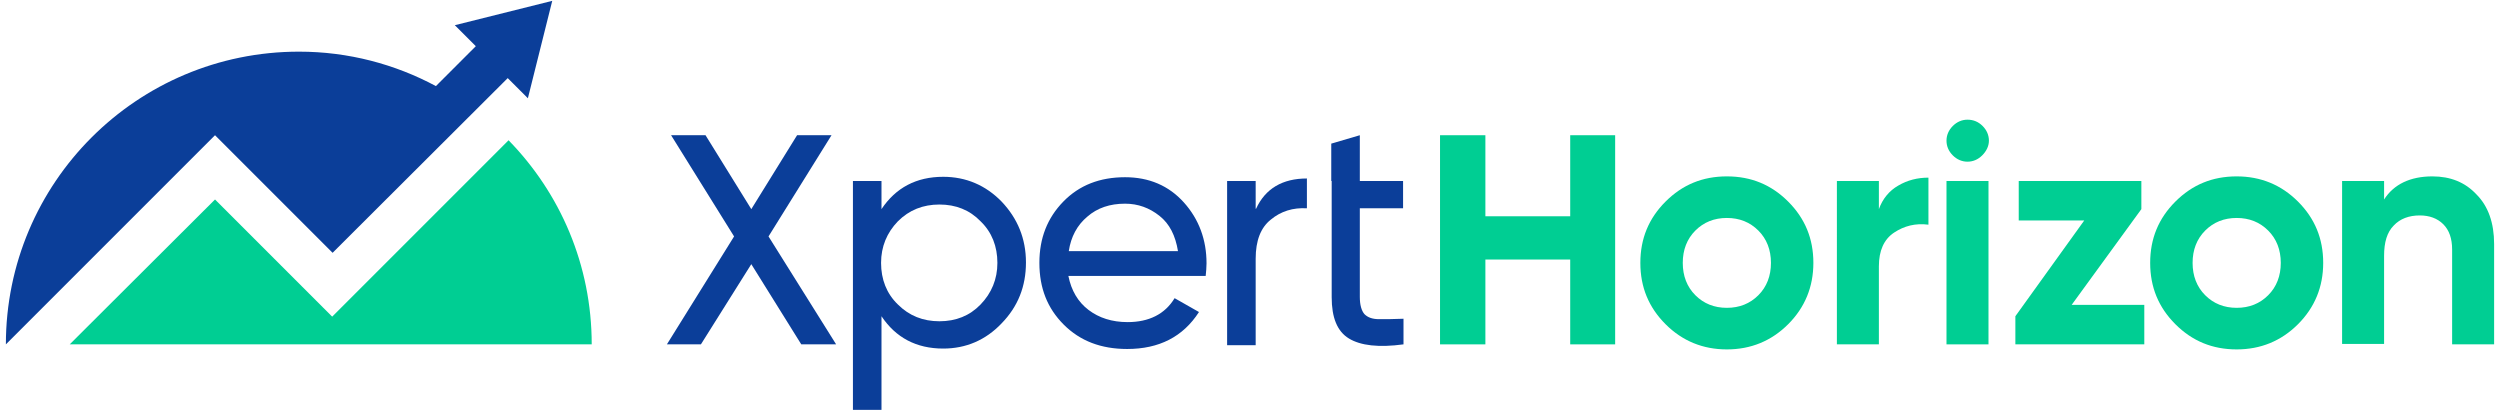 <?xml version="1.0" encoding="utf-8"?>
<!-- Generator: Adobe Illustrator 28.1.0, SVG Export Plug-In . SVG Version: 6.00 Build 0)  -->
<svg version="1.1" id="Capa_1" xmlns="http://www.w3.org/2000/svg" xmlns:xlink="http://www.w3.org/1999/xlink" x="0px" y="0px"
	 viewBox="0 0 595.3 97.8" style="enable-background:new 0 0 595.3 97.8;" xml:space="preserve">
<style type="text/css">
	.st0{fill:#0B3E99;}
	.st1{fill:#00CE93;}
</style>
<g>
	<path class="st0" d="M79.2,67.9"/>
	<path class="st1" d="M51.2,47.5L16.6,82h124.3c0-18.9-7.5-36-19.8-48.6l-42,42L51.2,47.5z"/>
	<path class="st0" d="M131.5,0.2L108.3,6l5,5l-9.5,9.5c-9.7-5.2-20.8-8.2-32.6-8.2C32.6,12.3,1.4,43.5,1.4,82l49.8-49.8l28,28
		l1.2-1.2l0,0l40.5-40.4l4.8,4.8L131.5,0.2z"/>
	<path class="st1" d="M425.8,77.2c-4,4-8.9,6-14.6,6s-10.6-2-14.6-6c-4-4-6-8.8-6-14.6c0-5.8,2-10.6,6-14.6c4-4,8.8-6,14.6-6
		s10.6,2,14.6,6c4,4,6,8.8,6,14.6C431.8,68.3,429.8,73.2,425.8,77.2z M403.7,70.3c2,2,4.5,3,7.5,3c3,0,5.5-1,7.5-3c2-2,3-4.6,3-7.7
		c0-3.1-1-5.7-3-7.7c-2-2-4.5-3-7.5-3c-3,0-5.5,1-7.5,3c-2,2-3,4.6-3,7.7C400.7,65.7,401.7,68.3,403.7,70.3z"/>
	<path class="st1" d="M447.4,49.8c0.9-2.5,2.5-4.4,4.6-5.6c2.2-1.3,4.6-1.9,7.2-1.9v11.2c-3.1-0.4-5.8,0.3-8.2,1.9
		c-2.4,1.6-3.6,4.3-3.6,8V82h-10V43.1h10V49.8z"/>
	<path class="st1" d="M468.5,38.5c-1.3,0-2.5-0.5-3.5-1.5c-1-1-1.5-2.2-1.5-3.5s0.5-2.5,1.5-3.5c1-1,2.2-1.5,3.5-1.5
		c1.4,0,2.6,0.5,3.6,1.5c1,1,1.5,2.2,1.5,3.5S473,36,472,37C471,38,469.8,38.5,468.5,38.5z"/>
	<rect x="463.5" y="43.1" class="st1" width="10" height="38.9"/>
	<path class="st1" d="M493.3,72.6h17.3V82h-30.7v-6.7l16.4-22.8h-15.6v-9.4h29.2v6.7L493.3,72.6z"/>
	<path class="st1" d="M547.2,77.2c-4,4-8.9,6-14.6,6c-5.8,0-10.6-2-14.6-6c-4-4-6-8.8-6-14.6c0-5.8,2-10.6,6-14.6c4-4,8.8-6,14.6-6
		c5.7,0,10.6,2,14.6,6c4,4,6,8.8,6,14.6C553.2,68.3,551.2,73.2,547.2,77.2z M525.1,70.3c2,2,4.5,3,7.5,3c3,0,5.5-1,7.5-3
		c2-2,3-4.6,3-7.7c0-3.1-1-5.7-3-7.7c-2-2-4.5-3-7.5-3c-3,0-5.5,1-7.5,3c-2,2-3,4.6-3,7.7C522.1,65.7,523.1,68.3,525.1,70.3z"/>
	<path class="st1" d="M579.2,42c4.3,0,7.8,1.4,10.5,4.3c2.8,2.8,4.2,6.8,4.2,11.8V82h-10V59.4c0-2.6-0.7-4.6-2.1-6
		c-1.4-1.4-3.3-2.1-5.6-2.1c-2.6,0-4.7,0.8-6.2,2.4c-1.6,1.6-2.3,4-2.3,7.2v21h-10V43.1h10v4.4C570,43.9,573.9,42,579.2,42z"/>
	<polygon class="st1" points="353.7,82 353.7,61.8 373.9,61.8 373.9,82 384.6,82 384.6,32.2 373.9,32.2 373.9,51.5 353.7,51.5 
		353.7,32.2 342.9,32.2 342.9,82 	"/>
	<path class="st0" d="M224.6,42.1c5.4,0,10.1,2,13.9,5.9c3.8,4,5.8,8.8,5.8,14.5c0,5.7-1.9,10.5-5.8,14.5c-3.8,4-8.5,6-13.9,6
		c-6.4,0-11.3-2.6-14.7-7.7v22.3h-6.8V43.1h6.8v6.7C213.3,44.7,218.2,42.1,224.6,42.1z M223.7,76.5c3.9,0,7.2-1.3,9.8-4
		c2.6-2.7,4-6,4-9.9s-1.3-7.3-4-9.9c-2.6-2.7-5.9-4-9.8-4c-3.9,0-7.2,1.3-9.9,4c-2.6,2.7-4,6-4,9.9s1.3,7.3,4,9.9
		C216.5,75.2,219.8,76.5,223.7,76.5z"/>
	<path class="st0" d="M254.4,65.7c0.7,3.5,2.3,6.2,4.8,8.1c2.5,1.9,5.6,2.9,9.3,2.9c5.1,0,8.9-1.9,11.2-5.7l5.8,3.3
		c-3.8,5.9-9.5,8.8-17.1,8.8c-6.2,0-11.2-1.9-15.1-5.8c-3.9-3.9-5.8-8.7-5.8-14.7c0-5.9,1.9-10.7,5.7-14.6s8.7-5.8,14.7-5.8
		c5.7,0,10.4,2,14,6c3.6,4,5.4,8.9,5.4,14.5c0,1-0.1,2-0.2,3H254.4z M267.9,48.5c-3.6,0-6.6,1-9,3.1c-2.4,2-3.9,4.8-4.4,8.2h26
		c-0.6-3.7-2-6.5-4.4-8.4S271,48.5,267.9,48.5z"/>
	<path class="st0" d="M299.1,49.7c2.2-4.8,6.3-7.2,12.1-7.2v7.1c-3.3-0.2-6.2,0.7-8.6,2.7c-2.4,1.9-3.6,5-3.6,9.3v20.6h-6.8V43.1
		h6.8V49.7z"/>
	<path class="st0" d="M317,43.1v-8.9l6.8-2v10.9h10.3v6.5h-10.3v21.1c0,1.9,0.4,3.3,1.1,4.1c0.8,0.8,1.9,1.2,3.5,1.2
		c1.6,0,3.5,0,5.8-0.1v6.1c-5.9,0.8-10.2,0.3-13-1.4c-2.8-1.7-4.1-5-4.1-9.8V49.7V43.1z"/>
	<polygon class="st0" points="198,32.2 189.8,32.2 178.9,49.8 168,32.2 159.8,32.2 174.8,56.3 158.8,82 166.9,82 178.9,62.9 
		190.8,82 199.1,82 183,56.3 	"/>
</g>
</svg>
